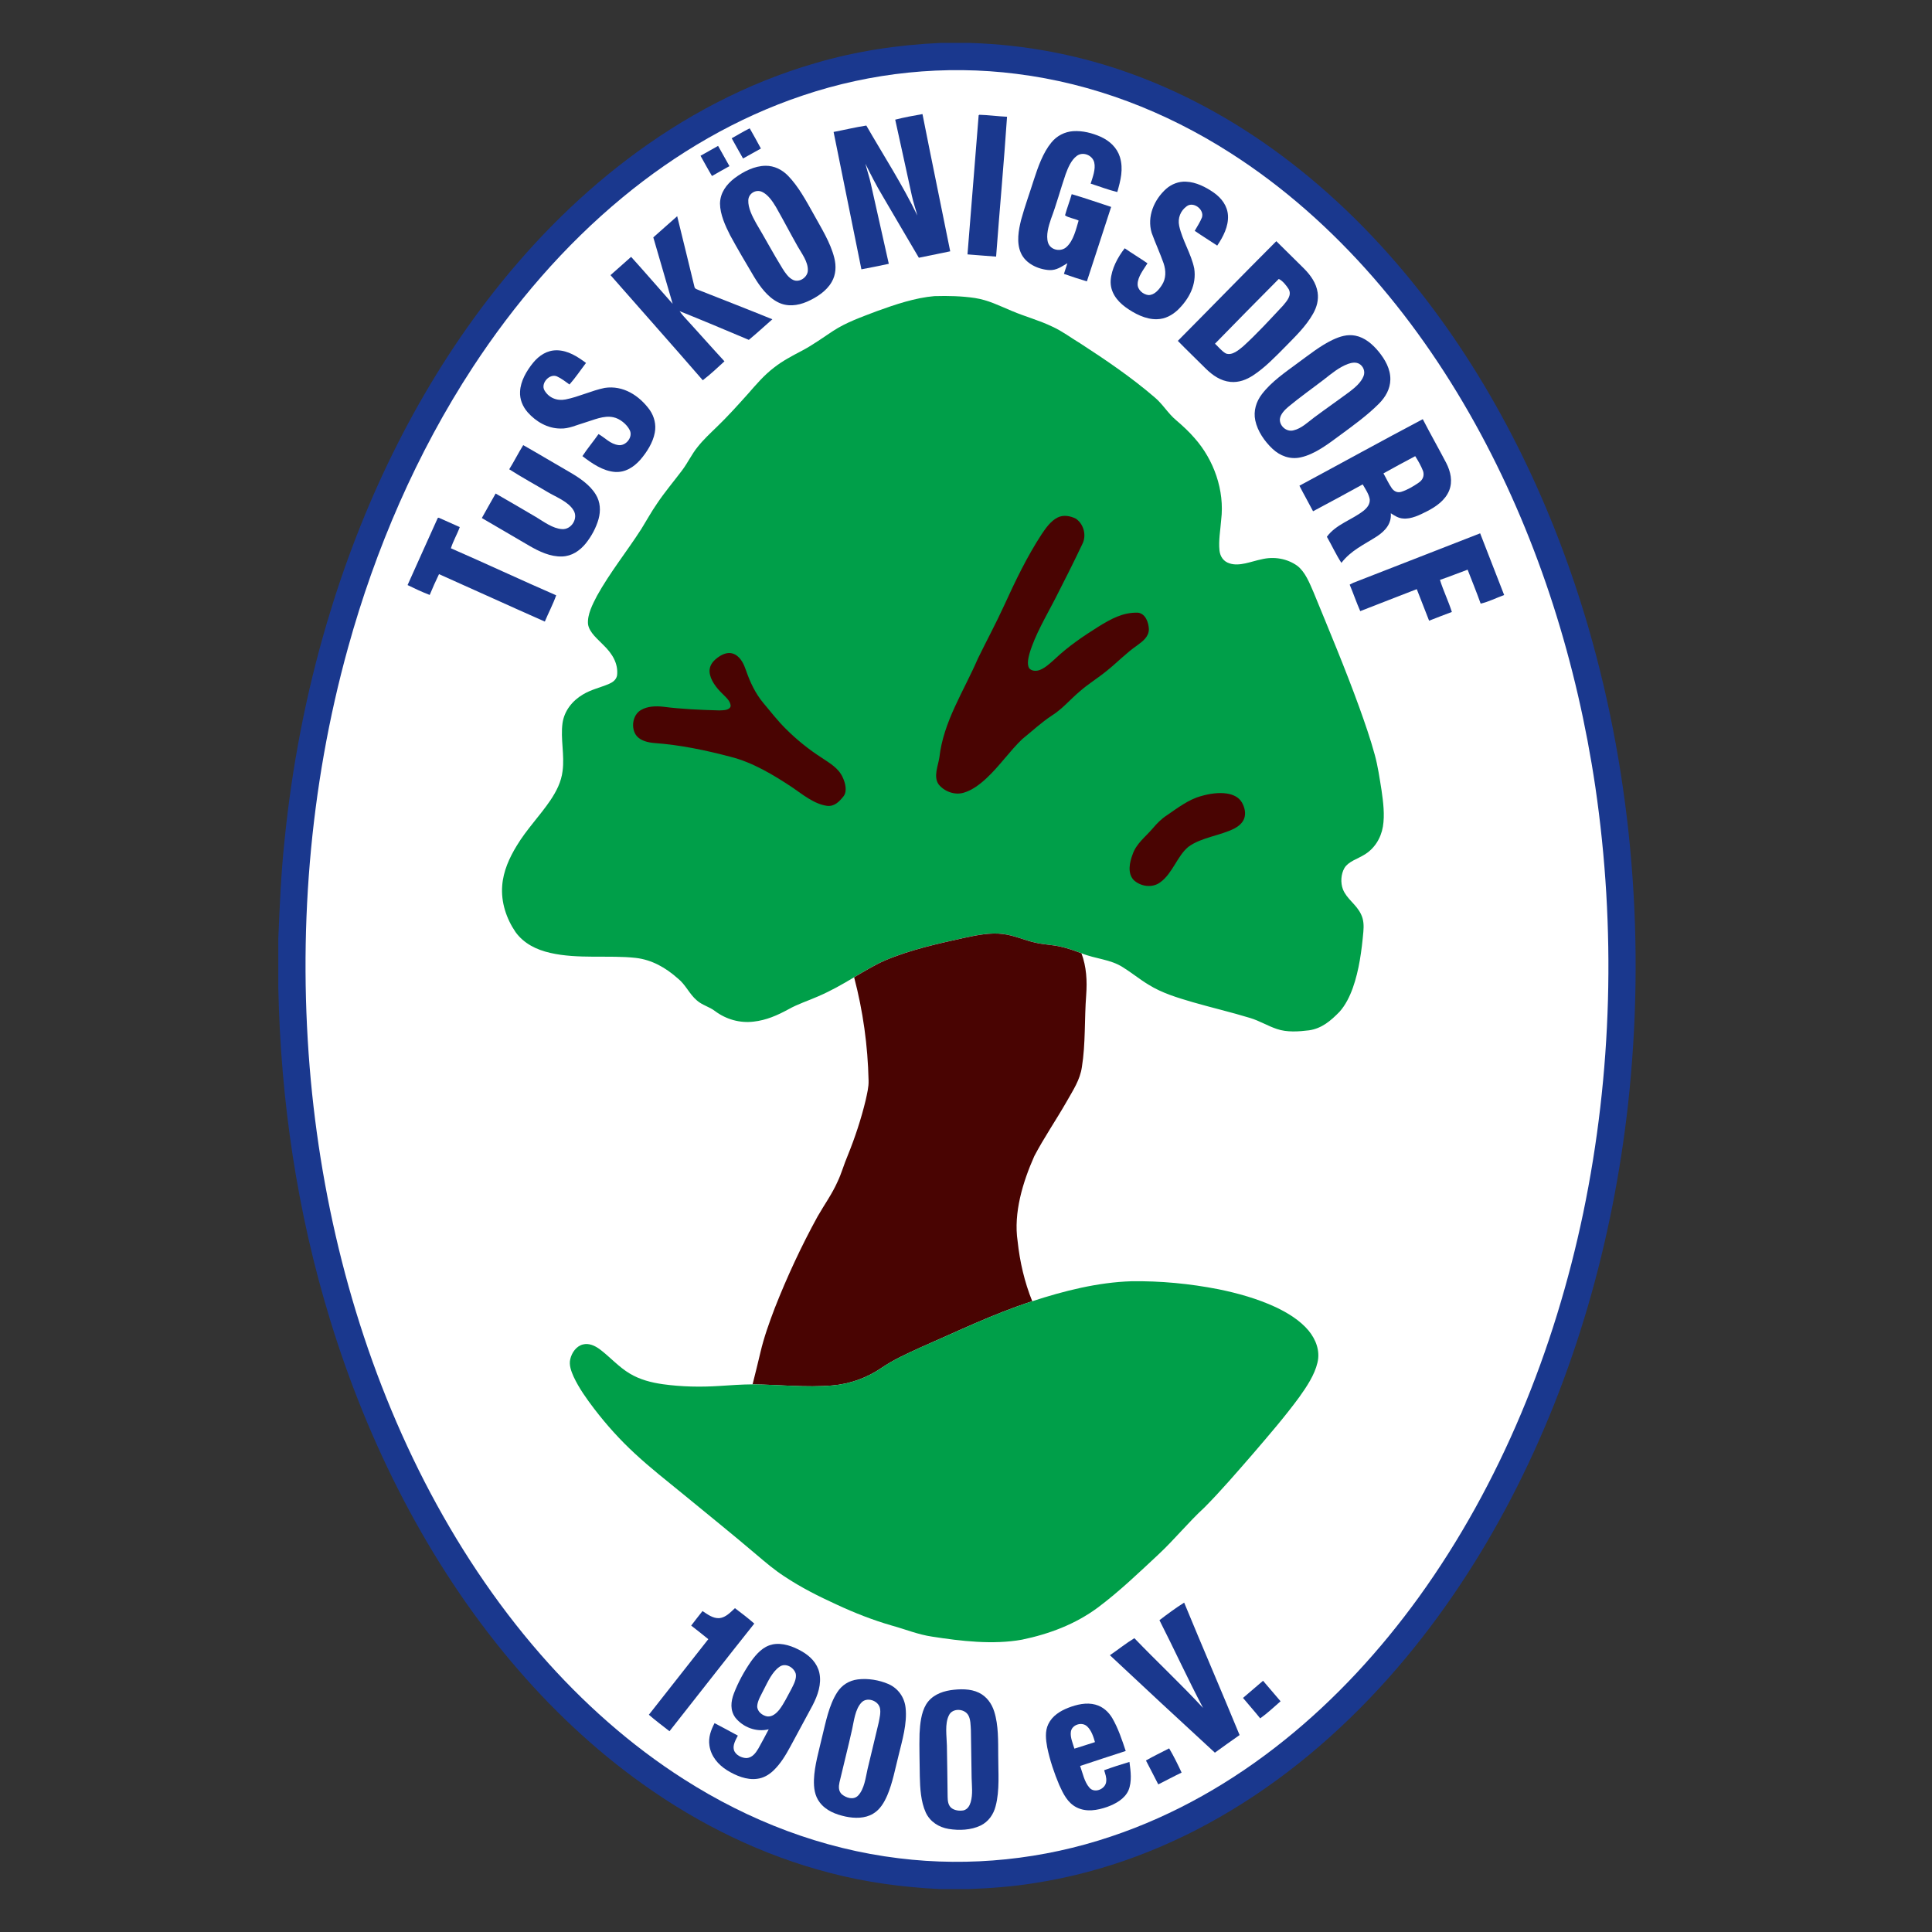 <?xml version="1.0" encoding="UTF-8"?>
<svg id="Ebene_1" data-name="Ebene 1" xmlns="http://www.w3.org/2000/svg" width="1000" height="1000" version="1.1" viewBox="0 0 1000 1000">
  <rect x="0" y="0" width="1000" height="1000" fill="#333333" stroke="none"/>
  <path d="M486.76,22.21h14.83l.6.02c28.68.88,57.1,6.31,84.04,16.19,29.41,10.7,57.02,26.47,81.76,45.58,26.61,20.51,49.91,44.65,70.35,71.28,38.47,50.25,66.12,108.78,83.78,169.41,23.15,79.71,29.6,164.55,20.55,246.98-7.87,70.63-27.59,140.57-60.42,203.73-16.32,31.34-35.92,61.08-58.98,87.89-24.72,28.77-53.72,54.36-86.29,73.93-30.99,18.69-65.14,31.77-100.96,37.38-11.48,1.87-23.08,2.77-34.69,3.19h-14.83c-19.17-.96-38.2-3.47-56.79-8.34-34.96-9.02-67.55-24.98-96.88-45.9-25.49-18.16-48.13-39.67-68.28-63.57-43.15-51.28-74.2-113.08-93.73-176.99-17.07-55.67-25.56-113.5-26.77-171.67v-25.43c.69-16.86,1.41-33.69,3.19-50.48,3.8-38.24,11.09-76.25,21.99-113.11,17.64-59.72,45.14-117.49,83.08-167.02,20.94-27.29,44.89-51.97,72.31-72.78,29.19-22.19,61.97-39.56,97.25-49.78,21.11-6.24,42.91-9.49,64.88-10.5Z" fill="#1a388e" stroke-width="0"/>
  <path d="M526.17,38.24c39.55,4.91,77.07,19.44,110.56,40.85,27.72,17.67,52.59,39.9,74.18,64.65,21.54,24.69,39.89,51.88,55.44,80.7,30.51,56.66,49.93,119.22,59.38,182.77,10.74,73.13,8.79,148.26-6.26,220.64-14.78,70.7-42.68,140.05-85.07,198.81-19.88,27.47-42.97,52.65-69.42,73.92-26.85,21.62-57.11,39.03-89.87,49.97-35.19,11.87-72.98,15.85-109.86,11.29-39.82-4.82-77.62-19.39-111.33-40.95-27.71-17.65-52.61-39.92-74.19-64.65-23.67-27.14-43.6-57.46-60.05-89.46-32.96-64.28-52.1-135.72-58.8-207.51-6.9-74.85-.86-151.51,19.25-224,14.12-51.06,35.55-100.8,64.58-145.19,21.47-32.78,47.3-62.94,77.55-87.93,27.71-22.89,59.11-41.31,93.27-52.73,35.44-11.95,73.51-15.91,110.64-11.19Z" fill="#fff" stroke-width="0"/>
  <path d="M477.47,59.03c4.67,23.7,9.62,47.36,14.36,71.05-5.41,1.12-10.82,2.19-16.23,3.33-6.31-10.64-12.51-21.33-18.78-31.99-3.24-5.39-6.09-11.02-8.88-16.66.85,3.51,2.08,6.91,2.82,10.45,3.13,13.77,6.21,27.55,9.28,41.34-4.72.98-9.44,2-14.18,2.85-4.74-23.71-9.65-47.39-14.39-71.1,5.65-1.07,11.25-2.45,16.94-3.31,8.93,15.5,18.6,30.43,26.41,46.57-.89-3.4-2.08-6.71-2.82-10.15-2.91-13.15-5.69-26.33-8.64-39.48,4.63-1.18,9.4-2.07,14.1-2.88Z" fill="#1a388e" stroke-width="0"/>
  <path d="M506.54,59.66l.4-.25c4.77.13,9.53.81,14.3,1.02-1.63,24.12-3.86,48.28-5.66,72.39-4.95-.33-9.87-.79-14.81-1.15,1.88-23.83,3.84-48.18,5.78-72.01Z" fill="#1a388e" stroke-width="0"/>
  <path d="M388.04,66.41c1.95,3.48,3.95,6.94,5.8,10.47-3.09,1.7-6.15,3.45-9.24,5.15-2-3.46-3.92-6.97-5.87-10.46,3.09-1.73,6.14-3.57,9.31-5.16Z" fill="#1a388e" stroke-width="0"/>
  <path d="M555.48,67.89c4.83-.32,9.83.95,14.23,2.9,4.61,2.11,8.42,5.57,9.96,10.5,1.9,6.29.35,12.05-1.36,18.11-4.67-1.11-9.2-2.9-13.79-4.35,1.05-3.31,2.68-7.47,1.86-10.94-.88-3.79-5.88-5.82-9.03-3.41-2.9,2.13-4.57,6.18-5.78,9.47-2.64,7.71-4.71,15.54-7.59,23.17-1.23,3.68-2.69,8.43-1.52,12.25,1.28,4,6.79,4.99,9.7,2.12,3.5-3.25,4.81-9.11,6.13-13.55-2.04-1.04-5.4-1.43-7.03-2.72,1-3.68,2.42-7.26,3.46-10.94,6.86,2,13.62,4.4,20.41,6.6-4.12,12.86-8.41,25.69-12.56,38.54-3.99-1.18-7.95-2.51-11.88-3.88.58-1.84,1.19-3.68,1.79-5.52-3.11,1.78-5.55,3.73-9.36,3.56-5.79-.36-12.4-3.38-14.77-9.01-2.3-5.27-1.16-11.65.19-17.04,1.92-7.01,4.42-13.85,6.6-20.77,2.13-6.52,4.67-13.91,9.08-19.25,2.83-3.46,6.82-5.51,11.28-5.85Z" fill="#1a388e" stroke-width="0"/>
  <path d="M371.68,75.51c1.99,3.48,3.93,6.98,5.88,10.48-3.01,1.72-6.05,3.36-9.04,5.11-2.07-3.43-3.95-6.98-5.93-10.47,3.02-1.74,6.07-3.42,9.1-5.12Z" fill="#1a388e" stroke-width="0"/>
  <path d="M396.23,85.8c4.51-.04,8.62,2.01,11.71,5.22,5.36,5.52,9.34,12.96,13.1,19.65,3.94,7.19,8.83,14.86,10.8,22.86,1.04,4.18.87,8.54-1.31,12.33-2.68,4.8-7.95,8.18-12.88,10.32-4.82,2.06-10.15,2.73-14.97.27-5.42-2.73-9.36-8.18-12.42-13.25-4.19-7.08-8.41-14.16-12.33-21.39-2.51-4.95-5.2-10.8-5.26-16.42.08-5.6,3.34-9.99,7.64-13.25,4.51-3.34,10.2-6.29,15.93-6.33Z" fill="#1a388e" stroke-width="0"/>
  <path d="M613.89,94.04c5.14.17,10.33,2.82,14.47,5.74,3.96,2.83,6.95,6.78,7.24,11.79.31,5.61-2.5,11.02-5.57,15.55-3.87-2.57-7.82-5-11.64-7.64,1.28-2.28,2.8-4.53,3.76-6.98,1.24-4.05-4.34-8.32-7.84-5.8-3.31,2.37-4.8,6.18-3.97,10.19,1.64,7.58,6.25,14.48,7.79,22.08,1.28,8.4-2.64,15.74-8.49,21.43-2.98,2.8-6.61,4.74-10.77,4.82-5.84.2-11.83-2.96-16.43-6.32-4.47-3.31-7.87-7.91-7.56-13.72.42-6.02,3.61-11.97,7.26-16.67,3.88,2.66,7.91,5.1,11.79,7.77-1.94,3.15-5.01,6.87-5.09,10.68-.12,3,2.77,5.45,5.57,5.77,3.1.06,5.38-2.73,6.93-5.09,2.28-3.43,2.21-7.49.96-11.3-1.87-5.34-4.27-10.48-6.19-15.8-2.53-8.39,1.22-17.19,7.52-22.83,2.86-2.47,6.48-3.86,10.27-3.69Z" fill="#1a388e" stroke-width="0"/>
  <path d="M394.38,99.28c3.16,1.42,5.49,4.95,7.23,7.82,3.86,6.78,7.46,13.71,11.3,20.5,2.11,3.69,5.35,7.87,5.23,12.3-.03,3.53-4.24,6.49-7.52,5.03-2.48-1.09-4.18-3.7-5.58-5.9-4.77-7.71-9.02-15.71-13.67-23.49-1.92-3.5-4.23-7.87-4.05-11.94.15-3.49,3.91-5.72,7.07-4.31Z" fill="#fff" stroke-width="0"/>
  <path d="M350.52,111.93l.05.23c3,12.03,5.89,24.11,8.84,36.16.19,1.32,1.45,1.41,2.46,1.91,12.63,4.99,25.31,9.91,37.9,15.03-4.05,3.57-8.03,7.22-12.18,10.66-11.91-5.02-23.83-10.06-35.83-14.87.65.92,1.33,1.82,2.08,2.66,7.1,7.72,14.02,15.61,21.14,23.31-3.63,3.34-7.31,6.8-11.23,9.8-15.79-18.24-31.87-36.26-47.76-54.41,3.54-3.17,7.15-6.27,10.67-9.46,7.26,8.03,14.32,16.24,21.51,24.34-3.33-11.48-6.68-22.95-10.02-34.42,4.09-3.7,8.27-7.28,12.37-10.96Z" fill="#1a388e" stroke-width="0"/>
  <path d="M660.61,124.83c4.8,4.71,9.56,9.44,14.34,14.17,3.39,3.42,6.34,7.5,7.05,12.38.58,3.86-.43,7.58-2.33,10.94-3.72,6.64-9.3,11.91-14.56,17.3-5.03,5.09-10.38,10.64-16.37,14.59-3.57,2.35-7.5,3.88-11.86,3.46-5.11-.5-9.25-3.41-12.81-6.91-4.8-4.8-9.71-9.48-14.43-14.33,17.01-17.12,33.9-34.52,50.96-51.58Z" fill="#1a388e" stroke-width="0"/>
  <path d="M661.89,144.4c1.94.85,3.99,3.42,5.13,5.26,1.75,3.23-.99,6.22-2.96,8.55-6.68,7.14-13.32,14.42-20.55,21.01-2.31,1.92-5.79,4.99-9.02,3.73-2.15-1.21-3.81-3.38-5.61-5.05,10.91-11.22,21.98-22.39,32.99-33.5Z" fill="#fff" stroke-width="0"/>
  <path d="M483.82,153.27c6.92-.2,13.94-.04,20.8.98,6.97,1.07,12.7,4.04,19.14,6.71,6.95,2.96,14.19,4.83,21.03,8.16,5.18,2.36,9.49,5.72,14.39,8.64,13.25,8.59,26.45,17.57,38.44,27.88,4.26,3.55,6.94,8.38,11.18,11.89,3.33,2.85,6.55,5.81,9.42,9.13,10.1,11.33,15.71,27.22,13.86,42.4-.38,5.23-1.44,10.73-.87,15.94.37,3.13,2.11,5.67,5.2,6.6,5.11,1.74,11.41-1.09,16.52-2.09,6.35-1.57,13.17-.48,18.52,3.33,4.17,3.19,6.4,9.04,8.44,13.71,8.14,19.88,16.4,39.48,23.71,59.67,2.89,8.07,5.73,16.2,7.98,24.47,1.64,5.97,2.48,12.05,3.49,18.29.88,6.09,1.73,12.78.72,18.87-1.02,6.06-4.47,11.6-9.86,14.69-3.23,2.02-7.99,3.35-10.04,6.72-1.84,3.19-2.11,7.64-.79,11.07,2,5.04,7.01,7.8,9.38,12.93,1.39,2.88,1.47,5.9,1.19,9.02-.86,9.66-2.19,19.87-5.45,29.04-1.57,4.38-3.76,8.89-6.89,12.38-4.49,4.61-9.14,8.62-15.74,9.59-5.36.66-11.51,1.11-16.68-.69-4.77-1.58-9.02-4.25-13.86-5.7-9.79-2.99-19.82-5.33-29.65-8.16-7.95-2.34-15.86-4.67-22.95-9.09-4.56-2.75-8.66-6.15-13.17-8.95-6.57-4.25-14.02-4.26-21.52-7.3-3.59-1.33-7.15-2.65-10.91-3.45-4.26-.96-8.58-1.03-12.83-2.02-5.81-1.27-10.86-3.74-16.79-4.49-6.6-.89-13.77.61-20.23,1.99-13.71,3.03-28.07,6.19-41,11.71-5.51,2.42-10.72,5.64-15.91,8.69-6.02,3.64-12.13,7.09-18.6,9.87-5.24,2.32-10.44,3.92-15.43,6.73-5.72,3.11-11.47,5.65-18.01,6.36-7.1.86-14.19-1.16-19.91-5.42-3-2.32-6.64-3.05-9.44-5.55-3.97-3.36-5.75-8.12-9.87-11.39-6.25-5.55-13.4-9.67-21.83-10.63-13.7-1.52-29.93.73-44.26-2.6-7.03-1.59-13.57-4.79-17.89-10.74-4.79-7.01-7.6-15.55-6.91-24.08.56-7.48,3.71-14.44,7.59-20.75,5-8.31,11.97-15.45,17.36-23.41,3.1-4.65,5.61-9.48,6.29-15.11,1.12-8.26-1.13-16.67-.03-24.79.9-6.41,5.11-11.64,10.57-14.86,4.26-2.56,8.74-3.5,13.23-5.36,2.1-.9,3.96-2.11,4.44-4.5.72-6.2-2.59-11.33-6.83-15.48-2.91-3.09-7.58-6.64-8.21-11.08-.44-4.95,2.43-10.38,4.66-14.67,6.64-11.98,15.52-23.04,22.93-34.57,2.72-4.39,5.18-8.9,8.13-13.15,3.99-5.98,8.62-11.41,12.94-17.15,2.99-3.95,4.98-8.38,8.1-12.2,3.02-3.81,6.51-7.02,9.98-10.4,5.58-5.38,10.72-11.09,15.89-16.86,4.34-4.94,8.38-9.77,13.65-13.78,4.43-3.49,9.33-6.04,14.31-8.66,5.72-2.99,10.87-6.78,16.25-10.3,7-4.57,14.7-7.18,22.54-10.21,9.61-3.47,19.86-6.98,30.09-7.84Z" fill="#009f49" stroke-width="0"/>
  <path d="M701.49,173.73c4.92.94,8.88,4.4,11.99,8.14,3.4,4.14,6.28,9.13,6.16,14.64-.11,4.87-2.49,8.96-5.82,12.35-6.01,6.04-13.13,11.19-19.99,16.24-6.07,4.47-13.17,10.04-20.66,11.64-5.38,1.2-10.64-.75-14.55-4.46-4.11-3.89-7.71-9.07-8.89-14.67-1.03-4.89.45-9.75,3.46-13.64,4.85-6.37,12.12-11.33,18.5-16.06,5.8-4.21,11.65-8.95,18.12-12.03,3.73-1.74,7.54-2.96,11.69-2.15Z" fill="#1a388e" stroke-width="0"/>
  <path d="M288.28,181.3c5.8.14,10.55,3.23,15.04,6.56-2.84,3.71-5.45,7.67-8.56,11.15-2.08-1.5-4.19-3.15-6.53-4.21-3.86-1.57-8.51,3.65-6.41,7.27,2.28,3.88,6.5,5.56,10.89,4.69,6.9-1.36,13.41-4.58,20.31-5.99,9.55-1.43,17.87,3.97,23.28,11.42,2.37,3.43,3.42,7.65,2.61,11.78-.96,5.15-4.09,10.03-7.45,13.96-3.42,3.86-7.76,6.68-13.1,6.35-6.29-.45-12.04-4.46-16.9-8.19,2.57-3.95,5.65-7.55,8.33-11.41,3.57,2.01,6.04,5.13,10.32,5.7,3.87.57,7.7-4.22,5.8-7.81-1.47-2.98-5.13-5.94-8.41-6.59-5.01-1.11-10.18,1.4-14.93,2.8-4.17,1.2-8.23,3.22-12.53,3.03-6.61-.04-12.6-3.55-16.9-8.38-2.6-2.97-4.18-6.72-3.96-10.71.22-5.47,3.42-10.86,6.8-15.01,3.11-3.76,7.26-6.49,12.3-6.4Z" fill="#1a388e" stroke-width="0"/>
  <path d="M703.48,188.29c2.2,1.26,3.25,3.97,2.3,6.38-1.23,3.22-4.36,5.88-7.03,7.93-6.11,4.54-12.37,8.89-18.48,13.43-3.28,2.45-6.67,5.79-10.76,6.72-3.58.96-7.31-2.26-7.04-5.88.33-2.57,2.51-4.72,4.39-6.33,5.96-4.96,12.38-9.48,18.53-14.2,3.88-3.04,7.71-6.26,12.4-8,1.8-.63,3.95-1.01,5.71-.04Z" fill="#fff" stroke-width="0"/>
  <path d="M736.43,216.97c3.94,7.63,8.18,15.09,12.16,22.7,2.25,4.44,3.41,9.46,1.49,14.25-2.05,5.04-6.77,8.31-11.44,10.71-3.68,1.86-8.18,4.16-12.39,3.75-2.5-.16-4.33-1.43-6.37-2.72.44,5.47-2.96,9.16-7.2,11.97-6.67,4.3-13.37,7.21-18.37,13.71-2.81-4.29-4.95-9.05-7.52-13.51,4.67-6.39,12.83-8.68,18.91-13.4,1.9-1.54,3.47-3.4,3.28-6-.46-2.73-2.27-5.34-3.65-7.71-8.53,4.7-17.09,9.36-25.69,13.91-2.3-4.44-4.79-8.77-7.06-13.22,21.28-11.44,42.51-23.18,63.86-34.45Z" fill="#1a388e" stroke-width="0"/>
  <path d="M270.82,230.4c7.95,4.49,15.8,9.24,23.72,13.79,5.16,2.97,10.75,6.63,13.87,11.83,2.34,3.83,2.57,8.33,1.41,12.61-1.3,4.59-3.67,8.95-6.65,12.67-3.1,3.78-7.2,6.57-12.22,6.73-6.01.23-11.9-2.58-16.97-5.53-8.19-4.79-16.39-9.57-24.58-14.37,2.34-4.25,4.77-8.45,7.14-12.68,6.98,3.97,13.9,8.07,20.83,12.13,4.07,2.43,8.71,6.02,13.57,6.29,4.86.33,8.54-5.65,5.88-9.79-2.71-4.49-9.1-6.84-13.47-9.46-6.57-3.93-13.33-7.58-19.77-11.72,2.54-4.1,4.7-8.42,7.24-12.51Z" fill="#1a388e" stroke-width="0"/>
  <path d="M732.51,236.11c1.56,2.44,3.03,5.02,4.07,7.72.76,2.41-.15,4.56-2.19,5.95-2.8,1.92-5.88,3.8-9.14,4.8-1.96.58-3.65-.25-4.81-1.81-1.69-2.42-2.9-5.18-4.37-7.74,5.43-3.04,10.94-6.01,16.44-8.92Z" fill="#fff" stroke-width="0"/>
  <path d="M556.94,268.51c4.07,2.85,5.56,8.73,3.24,13.17-4.51,9.55-9.3,18.98-14.1,28.39-4.63,8.99-10.31,18.46-13.2,28.14-.58,2.25-1.43,5.5-.2,7.64,1.34,1.66,4,1.61,5.81.81,2.83-1.19,5.31-3.61,7.59-5.63,6.69-6.35,14.53-11.7,22.33-16.59,6.44-3.98,12.74-7.57,20.61-7.32,3.98.54,5.49,5.13,5.64,8.57-.06,3.96-3.14,6.2-6.02,8.34-5.72,3.93-10.44,8.95-15.9,13.29-4.42,3.61-9.29,6.56-13.61,10.32-5.07,4.21-9.06,9.18-14.68,12.72-5.49,3.59-10.2,8.05-15.3,12.15-6.61,6.32-11.85,14.09-18.59,20.33-3.33,3.11-7.38,6.21-11.81,7.48-4.6,1.36-10.02-.65-12.94-4.36-2.78-4.04-.25-9.56.41-13.92,2.09-18.61,12.71-34.39,19.92-51.15,4.53-9.28,9.45-18.39,13.74-27.79,5.67-12.45,11.76-25.08,19.24-36.54,2.11-3.15,4.73-6.87,8.18-8.64,3.01-1.6,6.73-.9,9.64.58Z" fill="#490402" stroke-width="0"/>
  <path d="M226.56,268.13l.5-.17c3.67,1.55,7.25,3.3,10.91,4.87-1.34,3.75-3.42,7.17-4.58,10.96,18.23,7.95,36.25,16.41,54.49,24.34-1.64,4.65-3.99,9.05-5.88,13.6-18.3-8.07-36.49-16.43-54.77-24.56-1.72,3.54-3.31,7.14-4.82,10.77-3.88-1.49-7.72-3.27-11.45-5.11,5.22-11.52,10.36-23.2,15.61-34.69Z" fill="#1a388e" stroke-width="0"/>
  <path d="M766.12,276.05c4.16,10.64,8.3,21.29,12.43,31.94-4.03,1.44-7.98,3.49-12.16,4.45-2.1-5.92-4.5-11.72-6.75-17.58-4.79,1.73-9.5,3.66-14.32,5.29,1.76,5.64,4.38,10.97,6.16,16.6-3.96,1.42-7.85,3.03-11.78,4.52-2.14-5.44-4.24-10.89-6.38-16.33-9.77,3.74-19.49,7.62-29.26,11.38-1.99-4.5-3.57-9.18-5.47-13.72.63-.33,1.26-.65,1.89-.96,21.87-8.52,43.76-17.09,65.63-25.59Z" fill="#1a388e" stroke-width="0"/>
  <path d="M380.45,338.75c3.12,1.74,4.6,5.11,5.72,8.33,2.11,6.11,4.81,11.84,8.98,16.84,3.75,4.46,7.39,9.18,11.52,13.26,5.65,5.66,11.89,10.7,18.63,15.02,4.28,2.92,8.75,5.33,10.94,10.29,1.27,2.75,2.38,6.95.42,9.61-2.19,2.75-4.72,5.47-8.59,5-6.6-.86-12.76-5.98-18.09-9.62-9.67-6.41-20.55-12.96-31.9-15.77-12.81-3.4-26.15-6.17-39.39-7.12-3.21-.27-7.01-1.11-9.18-3.69-3.12-3.86-2.17-10.95,2.33-13.43,3.3-1.96,7.6-2.07,11.32-1.68,9.66,1.25,19.45,1.66,29.18,1.92,1.88-.11,5.08.08,5.83-2.11.12-2.75-2.76-4.94-4.49-6.76-2.89-2.82-6.07-6.87-6.41-11.02-.25-3.65,2.19-6.17,5.02-8.03,2.46-1.65,5.39-2.5,8.16-1.04Z" fill="#490402" stroke-width="0"/>
  <path d="M635.14,410.75c3.1.5,6.02,1.8,7.67,4.6,1.42,2.5,2.22,5.72,1.11,8.49-.92,2.25-2.76,3.75-4.84,4.9-7.37,3.83-17.29,4.62-24,9.59-5.69,4.66-8.18,13.75-14.47,18.3-4.12,3.16-10.25,2.28-13.87-1.18-3.25-3.57-2.07-9.07-.53-13.15,1.89-5.68,6.66-9.08,10.44-13.53,2.19-2.59,4.5-4.95,7.37-6.81,5.39-3.7,11.32-8.23,17.68-9.91,4.26-1.23,9.02-1.98,13.44-1.31Z" fill="#490402" stroke-width="0"/>
  <path d="M519.23,483.46c5.94.75,10.98,3.23,16.79,4.49,4.25.99,8.57,1.05,12.83,2.02,3.76.8,7.32,2.12,10.91,3.45,2.6,6.96,2.99,14.25,2.45,21.62-.95,12.25-.27,25.23-2.23,37.28-.97,6.67-4.55,11.94-7.81,17.73-5.44,9.53-11.71,18.65-16.82,28.36-5.92,13.33-10.84,29.38-8.63,44.05,1.12,10.61,3.57,21.17,7.57,31.07-20.13,6.49-38.84,15.65-58.18,24.07-6.8,3.13-13.51,6.11-19.71,10.34-7.55,5.2-16.52,8.46-25.66,9.18-13.41,1.17-27.76-.44-41.21-.57,1.42-5.51,2.73-11.05,4.07-16.59,1.81-7.75,4.56-15.4,7.39-22.84,6.4-16.27,13.79-32.19,22.21-47.51,3.47-6.07,7.47-11.56,10.33-18.01,2.08-4.34,3.29-8.97,5.2-13.39,3.79-9.34,6.98-18.96,9.34-28.77.7-3.28,1.63-6.81,1.5-10.16-.39-18.02-2.88-36-7.48-53.43,5.18-3.05,10.4-6.26,15.91-8.69,12.93-5.51,27.3-8.68,41-11.71,6.46-1.38,13.63-2.88,20.23-1.99Z" fill="#490402" stroke-width="0"/>
  <path d="M585.58,663.18c15.13-.22,30.3,1.23,45.14,4.14,10.05,2.05,20.24,4.92,29.56,9.25,6.21,2.93,12.62,6.85,17.06,12.17,3.79,4.6,6.05,10.57,4.58,16.55-1.49,6.41-5.65,12.57-9.43,17.87-7.43,10.13-15.71,19.69-23.87,29.22-8.22,9.44-16.39,19-25.2,27.89-8.32,7.64-15.38,16.42-23.63,24.14-10.17,9.49-20.43,19.35-31.58,27.68-11.68,8.63-25.11,13.67-39.24,16.6-14.99,2.7-31.51.76-46.47-1.57-7.25-1.05-13.78-3.77-20.78-5.7-9.88-2.84-19.45-6.6-28.76-10.94-9.38-4.28-18.43-8.85-27.02-14.57-5.18-3.36-9.72-7.26-14.43-11.25-12.44-10.59-25.17-20.81-37.79-31.19-8.55-7-16.99-13.56-25.02-21.02-7.71-7.09-14.71-14.87-21.08-23.18-3.97-5.22-7.95-10.75-10.72-16.71-1.22-2.77-2.49-6.03-1.72-9.09.75-3.29,3.08-6.69,6.5-7.57,3.16-.81,6.15.59,8.66,2.4,5.12,3.8,9.98,9.33,15.62,12.65,5.23,3.14,11.18,4.68,17.17,5.52,9.65,1.34,19.5,1.53,29.22.9,5.67-.37,11.48-.8,17.19-.83,13.45.12,27.8,1.73,41.21.57,9.14-.72,18.11-3.97,25.66-9.18,6.2-4.24,12.92-7.21,19.71-10.34,19.33-8.41,38.05-17.57,58.18-24.07,16.41-5.37,33.96-9.8,51.28-10.34Z" fill="#009f49" stroke-width="0"/>
  <path d="M612.92,829.52c9.43,22.89,19.27,45.64,28.69,68.54-4.28,3.01-8.56,6.04-12.79,9.12-18.19-16.71-36.3-33.55-54.34-50.44,4.26-2.89,8.28-6.16,12.67-8.82,11.69,12.18,24.09,23.72,35.57,36.12-7.89-14.94-14.93-30.37-22.59-45.43,4.1-3.16,8.41-6.33,12.79-9.09Z" fill="#1a388e" stroke-width="0"/>
  <path d="M380.41,832.39c3.39,2.57,6.83,5.16,10.01,7.98-14.72,18.48-29.25,37.15-43.89,55.71-3.57-2.82-7.26-5.53-10.68-8.53,10.25-13.04,20.5-26.09,30.77-39.12-2.9-2.41-5.9-4.69-8.86-7.03,1.9-2.55,3.91-5.01,5.86-7.52,2.63,1.73,5.41,3.89,8.75,3.67,3.34-.37,5.7-3.02,8.04-5.16Z" fill="#1a388e" stroke-width="0"/>
  <path d="M399.74,851.18c5.16-1.11,10.73.96,15.18,3.49,4.39,2.5,8.02,6.09,9.17,11.17,1.27,5.8-.85,11.74-3.5,16.85-3.79,7.11-7.66,14.18-11.48,21.28-2.4,4.45-5.09,8.95-8.79,12.47-2.37,2.25-5.2,3.9-8.49,4.28-5.36.72-11-1.66-15.48-4.42-4.66-2.93-8.33-7.21-9.15-12.8-.63-4.23.74-7.92,2.65-11.61,4.06,2.07,8.03,4.32,12.06,6.46-1.11,2.21-2.73,4.84-2.04,7.4.76,2.65,4.08,4.26,6.66,4.23,2.89-.29,4.6-2.6,5.98-4.91,1.84-3.3,3.64-6.64,5.38-9.99-6.34,1.6-13.27-.99-17.29-6.06-2.76-3.83-2.34-8.27-.74-12.49,2.26-5.87,5.38-11.58,8.98-16.74,2.74-3.75,6.14-7.61,10.91-8.58Z" fill="#1a388e" stroke-width="0"/>
  <path d="M411.9,866.41c.51,2.62-1.19,5.63-2.33,7.91-1.97,3.55-3.72,7.38-6.19,10.6-1.51,1.88-3.66,3.81-6.27,3.5-2.55-.46-5.2-2.51-5.18-5.32.18-3.03,2.22-6.06,3.49-8.76,2.02-3.89,4.26-8.95,7.94-11.53,3.11-2.41,7.63.21,8.54,3.59Z" fill="#fff" stroke-width="0"/>
  <path d="M443.99,869.26c5.23-.65,11.02.31,15.85,2.39,5.03,2.2,8.33,6.88,8.89,12.33.91,8.11-1.78,16.94-3.67,24.78-1.72,6.78-3.07,14.1-5.8,20.5-1.63,3.74-3.75,7.39-7.37,9.52-4.19,2.54-9.56,2.44-14.21,1.47-5.1-1.11-10.14-3.04-13.39-7.33-2.62-3.43-3.12-7.56-2.99-11.76.27-7.31,2.57-14.94,4.21-22.1,1.87-7.57,3.54-16.45,7.8-23.08,2.42-3.81,6.21-6.17,10.69-6.72Z" fill="#1a388e" stroke-width="0"/>
  <path d="M653.75,869.97c3.03,3.52,6.04,7.07,9.07,10.61-3.45,2.98-6.82,6.22-10.55,8.84-2.86-3.62-5.97-7.02-8.89-10.58,3.45-2.96,6.9-5.92,10.37-8.87Z" fill="#1a388e" stroke-width="0"/>
  <path d="M491.93,874.85c4.75-.7,10.37-.87,14.78,1.31,3.98,1.94,6.6,5.58,7.9,9.74,2.27,7.15,2.01,15.44,2.07,22.87-.02,8.41.84,17.95-1.35,26.1-1.1,4.31-3.71,8.04-7.76,10.02-4.99,2.41-11.15,2.63-16.54,1.76-5.09-.84-9.64-3.72-11.85-8.49-2.58-5.65-2.95-12.63-3.09-18.77-.04-7.37-.35-14.75-.13-22.12.26-4.93.81-10.74,3.4-15.07,2.78-4.49,7.52-6.54,12.56-7.35Z" fill="#1a388e" stroke-width="0"/>
  <path d="M455.43,883.99c.58,2.37-.16,5.16-.6,7.52-1.87,8.08-3.89,16.12-5.79,24.19-.98,4.36-1.65,10.24-4.83,13.63-2.42,2.56-6.26,1.27-8.57-.68-1.71-1.74-1.58-3.94-1.11-6.17,2.14-9.14,4.49-18.25,6.53-27.42.95-4.38,1.59-10.29,4.72-13.71,2.76-3.19,8.67-1.25,9.65,2.64Z" fill="#fff" stroke-width="0"/>
  <path d="M567.01,882.33c3.82,1.01,6.77,3.69,8.74,7.03,3.03,5.22,5.02,11.25,6.92,16.95-7.87,2.58-15.75,5.11-23.6,7.75,1.3,3.61,2.19,8.24,4.75,11.16,2.65,3.29,8.49.78,8.75-3.14.25-2.09-.5-3.85-1.06-5.81,4.29-1.58,8.71-2.99,13.09-4.3.64,4.77,1.39,10.17-.52,14.75-1.98,4.42-6.65,6.95-11.01,8.54-5.14,1.78-10.85,2.8-15.91.2-4.6-2.35-6.85-7.03-8.89-11.52-2.64-6.26-4.84-12.79-6.22-19.44-.72-3.99-1.3-8.38.58-12.16,2.04-4.21,6.02-6.7,10.24-8.37,4.44-1.72,9.42-2.93,14.15-1.65Z" fill="#1a388e" stroke-width="0"/>
  <path d="M501.22,887.85c1.2,2.19,1.15,5.2,1.31,7.65.19,8.26.2,16.52.38,24.77.1,4.16.7,8.45-.48,12.51-.58,1.92-1.57,3.65-3.61,4.25-2.12.41-4.81.11-6.52-1.34-1.61-1.5-1.75-3.59-1.81-5.65-.13-8.86-.19-17.71-.38-26.57-.09-4.84-1.19-11.2,1.06-15.65,1.84-3.89,8.1-3.53,10.05.04Z" fill="#fff" stroke-width="0"/>
  <path d="M562.71,893.59c2.18,2.04,3.27,5.33,4.04,8.12-3.56,1.09-7.06,2.34-10.64,3.39-.81-2.71-2.24-5.9-1.83-8.74.5-3.73,5.8-5.33,8.42-2.77Z" fill="#fff" stroke-width="0"/>
  <path d="M605.15,904.96c2.38,4,4.49,8.31,6.44,12.53-4.07,1.95-8.04,4.1-12.07,6.11-2.16-4.11-4.2-8.27-6.38-12.37,3.91-2.26,8.01-4.2,12.01-6.27Z" fill="#1a388e" stroke-width="0"/>
</svg>